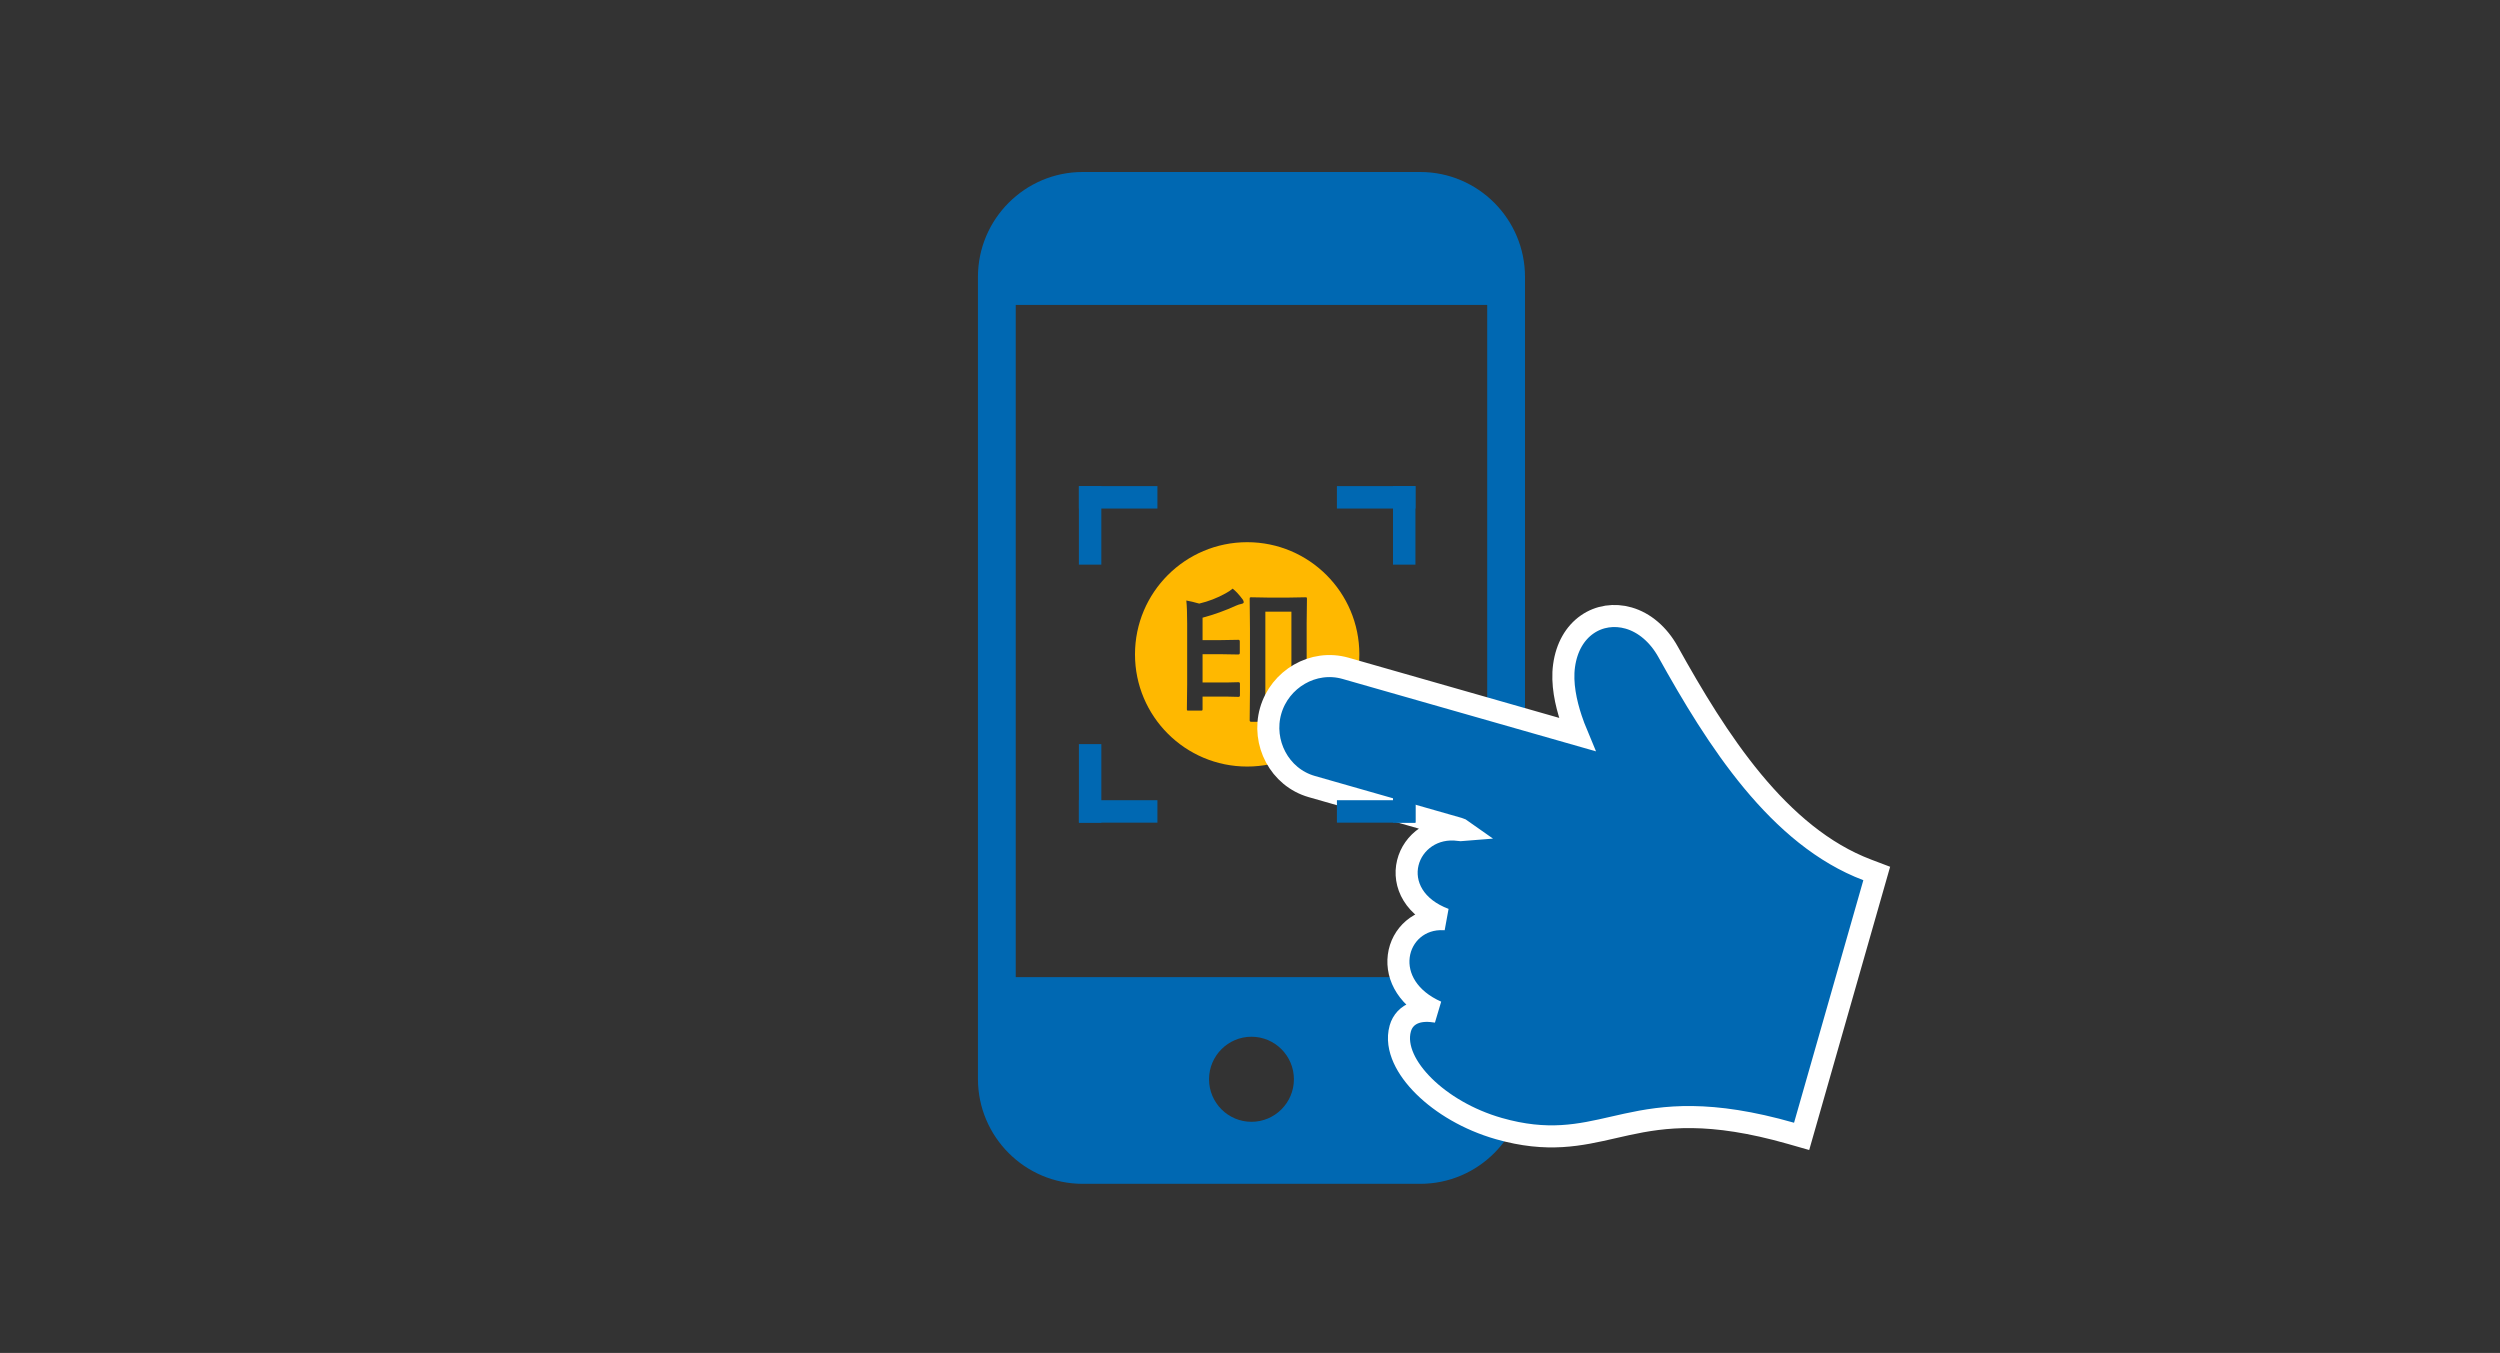 <svg width="340" height="184" viewBox="0 0 340 184" fill="none" xmlns="http://www.w3.org/2000/svg">
<rect x="0" y="0" width="340" height="184" fill="#333333" stroke="none"/>
<path d="M193.155 23.392H147.245C139.39 23.392 133 29.796 133 37.669V146.723C133 154.595 139.39 161 147.245 161H193.155C201.01 161 207.4 154.594 207.4 146.724V37.669C207.4 29.796 201.01 23.392 193.155 23.392ZM170.2 152.566C167.017 152.566 164.428 149.971 164.428 146.781C164.428 143.59 167.017 140.996 170.2 140.996C173.383 140.996 175.972 143.59 175.972 146.781C175.972 149.971 173.383 152.566 170.2 152.566ZM202.259 41.472V132.894H138.141V41.472H202.259Z" fill="#0068B2"/>
<path fill-rule="evenodd" clip-rule="evenodd" d="M154.359 88.995C154.359 80.569 161.19 73.738 169.616 73.738C178.041 73.738 184.872 80.568 184.872 88.995C184.872 97.421 178.041 104.251 169.616 104.251C161.19 104.251 154.359 97.421 154.359 88.995ZM174.814 93.159C174.347 93.159 173.805 93.126 173.188 93.062C173.396 93.464 173.555 94.009 173.666 94.697C173.711 94.996 173.76 95.171 173.812 95.223C173.864 95.282 174.058 95.311 174.396 95.311C175.246 95.311 175.863 95.269 176.246 95.184C176.642 95.093 176.976 94.902 177.249 94.61C177.593 94.246 177.765 93.629 177.765 92.76L177.706 89.79V84.688L177.745 81.445C177.745 81.355 177.736 81.296 177.716 81.27C177.697 81.244 177.632 81.231 177.521 81.231L175.311 81.27H172.39L170.18 81.231C170.082 81.231 170.021 81.241 169.995 81.26C169.969 81.28 169.956 81.341 169.956 81.445L169.995 85.457V93.996L169.956 97.969C169.956 98.099 170.027 98.164 170.17 98.164H171.893C171.991 98.164 172.052 98.154 172.078 98.135C172.111 98.115 172.127 98.06 172.127 97.969L172.088 94.473V83.188H175.632V92.283C175.632 92.601 175.58 92.825 175.477 92.954C175.36 93.091 175.139 93.159 174.814 93.159ZM169.011 81.533C168.511 80.864 168.054 80.371 167.638 80.053C167.379 80.28 167.061 80.494 166.684 80.696C165.555 81.325 164.357 81.789 163.091 82.088C162.462 81.906 161.877 81.767 161.339 81.669C161.416 82.377 161.455 83.422 161.455 84.805V92.993L161.416 96.43C161.416 96.521 161.426 96.58 161.446 96.606C161.465 96.632 161.527 96.645 161.631 96.645H163.335C163.432 96.645 163.49 96.632 163.51 96.606C163.536 96.586 163.549 96.528 163.549 96.43V94.736H166.82L168.437 94.775C168.567 94.775 168.632 94.704 168.632 94.561V92.993C168.632 92.851 168.567 92.779 168.437 92.779L166.82 92.818H163.549V88.972H166.1L168.417 89.011C168.547 89.011 168.612 88.94 168.612 88.797V87.229C168.612 87.086 168.547 87.015 168.417 87.015L166.1 87.054H163.549V84.006C165.12 83.584 166.635 83.039 168.096 82.37C168.356 82.254 168.606 82.172 168.846 82.127C169.047 82.088 169.148 82.01 169.148 81.893C169.148 81.789 169.102 81.669 169.011 81.533Z" fill="#FFB800"/>
<path d="M198.487 112.882L198.487 112.882C198.652 112.906 198.778 112.908 198.872 112.9C198.774 112.83 198.62 112.747 198.385 112.68L178.403 106.971C174.002 105.714 171.576 100.993 172.809 96.677C174.042 92.361 178.596 89.635 182.997 90.893L214.472 99.885C214.198 99.229 213.926 98.517 213.679 97.773C212.953 95.586 212.38 92.947 212.712 90.536C213.055 88.029 214.187 86.091 215.85 84.932C217.508 83.775 219.551 83.498 221.486 84.051C223.627 84.662 225.552 86.295 226.856 88.643C230.158 94.584 233.899 100.864 238.359 106.246C242.821 111.629 247.934 116.026 253.947 118.305L255.236 118.794L254.857 120.12L245.433 153.105L245.021 154.547L243.579 154.135C232.5 150.969 226.361 151.808 221.238 152.918C220.628 153.05 220.026 153.189 219.427 153.326C214.879 154.37 210.479 155.381 203.841 153.485C199.67 152.293 196.094 150.132 193.669 147.736C192.457 146.539 191.493 145.245 190.903 143.937C190.317 142.638 190.054 141.213 190.441 139.858C190.727 138.857 191.426 138.08 192.49 137.714C193.335 137.423 194.324 137.419 195.397 137.597C191.566 135.909 189.861 132.893 190.233 130.012C190.605 127.138 193.059 124.821 196.406 125.01L196.41 125.01C196.434 125.011 196.455 125.012 196.476 125.012C194.473 124.256 193.029 123.116 192.176 121.729C191.311 120.325 191.114 118.763 191.464 117.34C192.162 114.5 194.983 112.372 198.487 112.882Z" fill="#0068B2" stroke="white" stroke-width="3"/>
<rect x="146.73" y="66.111" width="3.051" height="10.68" fill="#0068B2"/>
<rect x="157.41" y="66.111" width="3.051" height="10.68" transform="rotate(90 157.41 66.111)" fill="#0068B2"/>
<rect width="3.051" height="10.68" transform="matrix(-1 0 0 1 192.5 66.111)" fill="#0068B2"/>
<rect width="3.051" height="10.68" transform="matrix(4.37114e-08 1 1 -4.37114e-08 181.821 66.111)" fill="#0068B2"/>
<rect width="3.051" height="10.68" transform="matrix(1 0 0 -1 146.731 111.88)" fill="#0068B2"/>
<rect width="3.051" height="10.68" transform="matrix(-4.37114e-08 -1 -1 4.37114e-08 157.41 111.88)" fill="#0068B2"/>
<rect x="192.5" y="111.88" width="3.051" height="10.68" transform="rotate(-180 192.5 111.88)" fill="#0068B2"/>
<rect x="181.821" y="111.88" width="3.051" height="10.68" transform="rotate(-90 181.821 111.88)" fill="#0068B2"/>
</svg>
